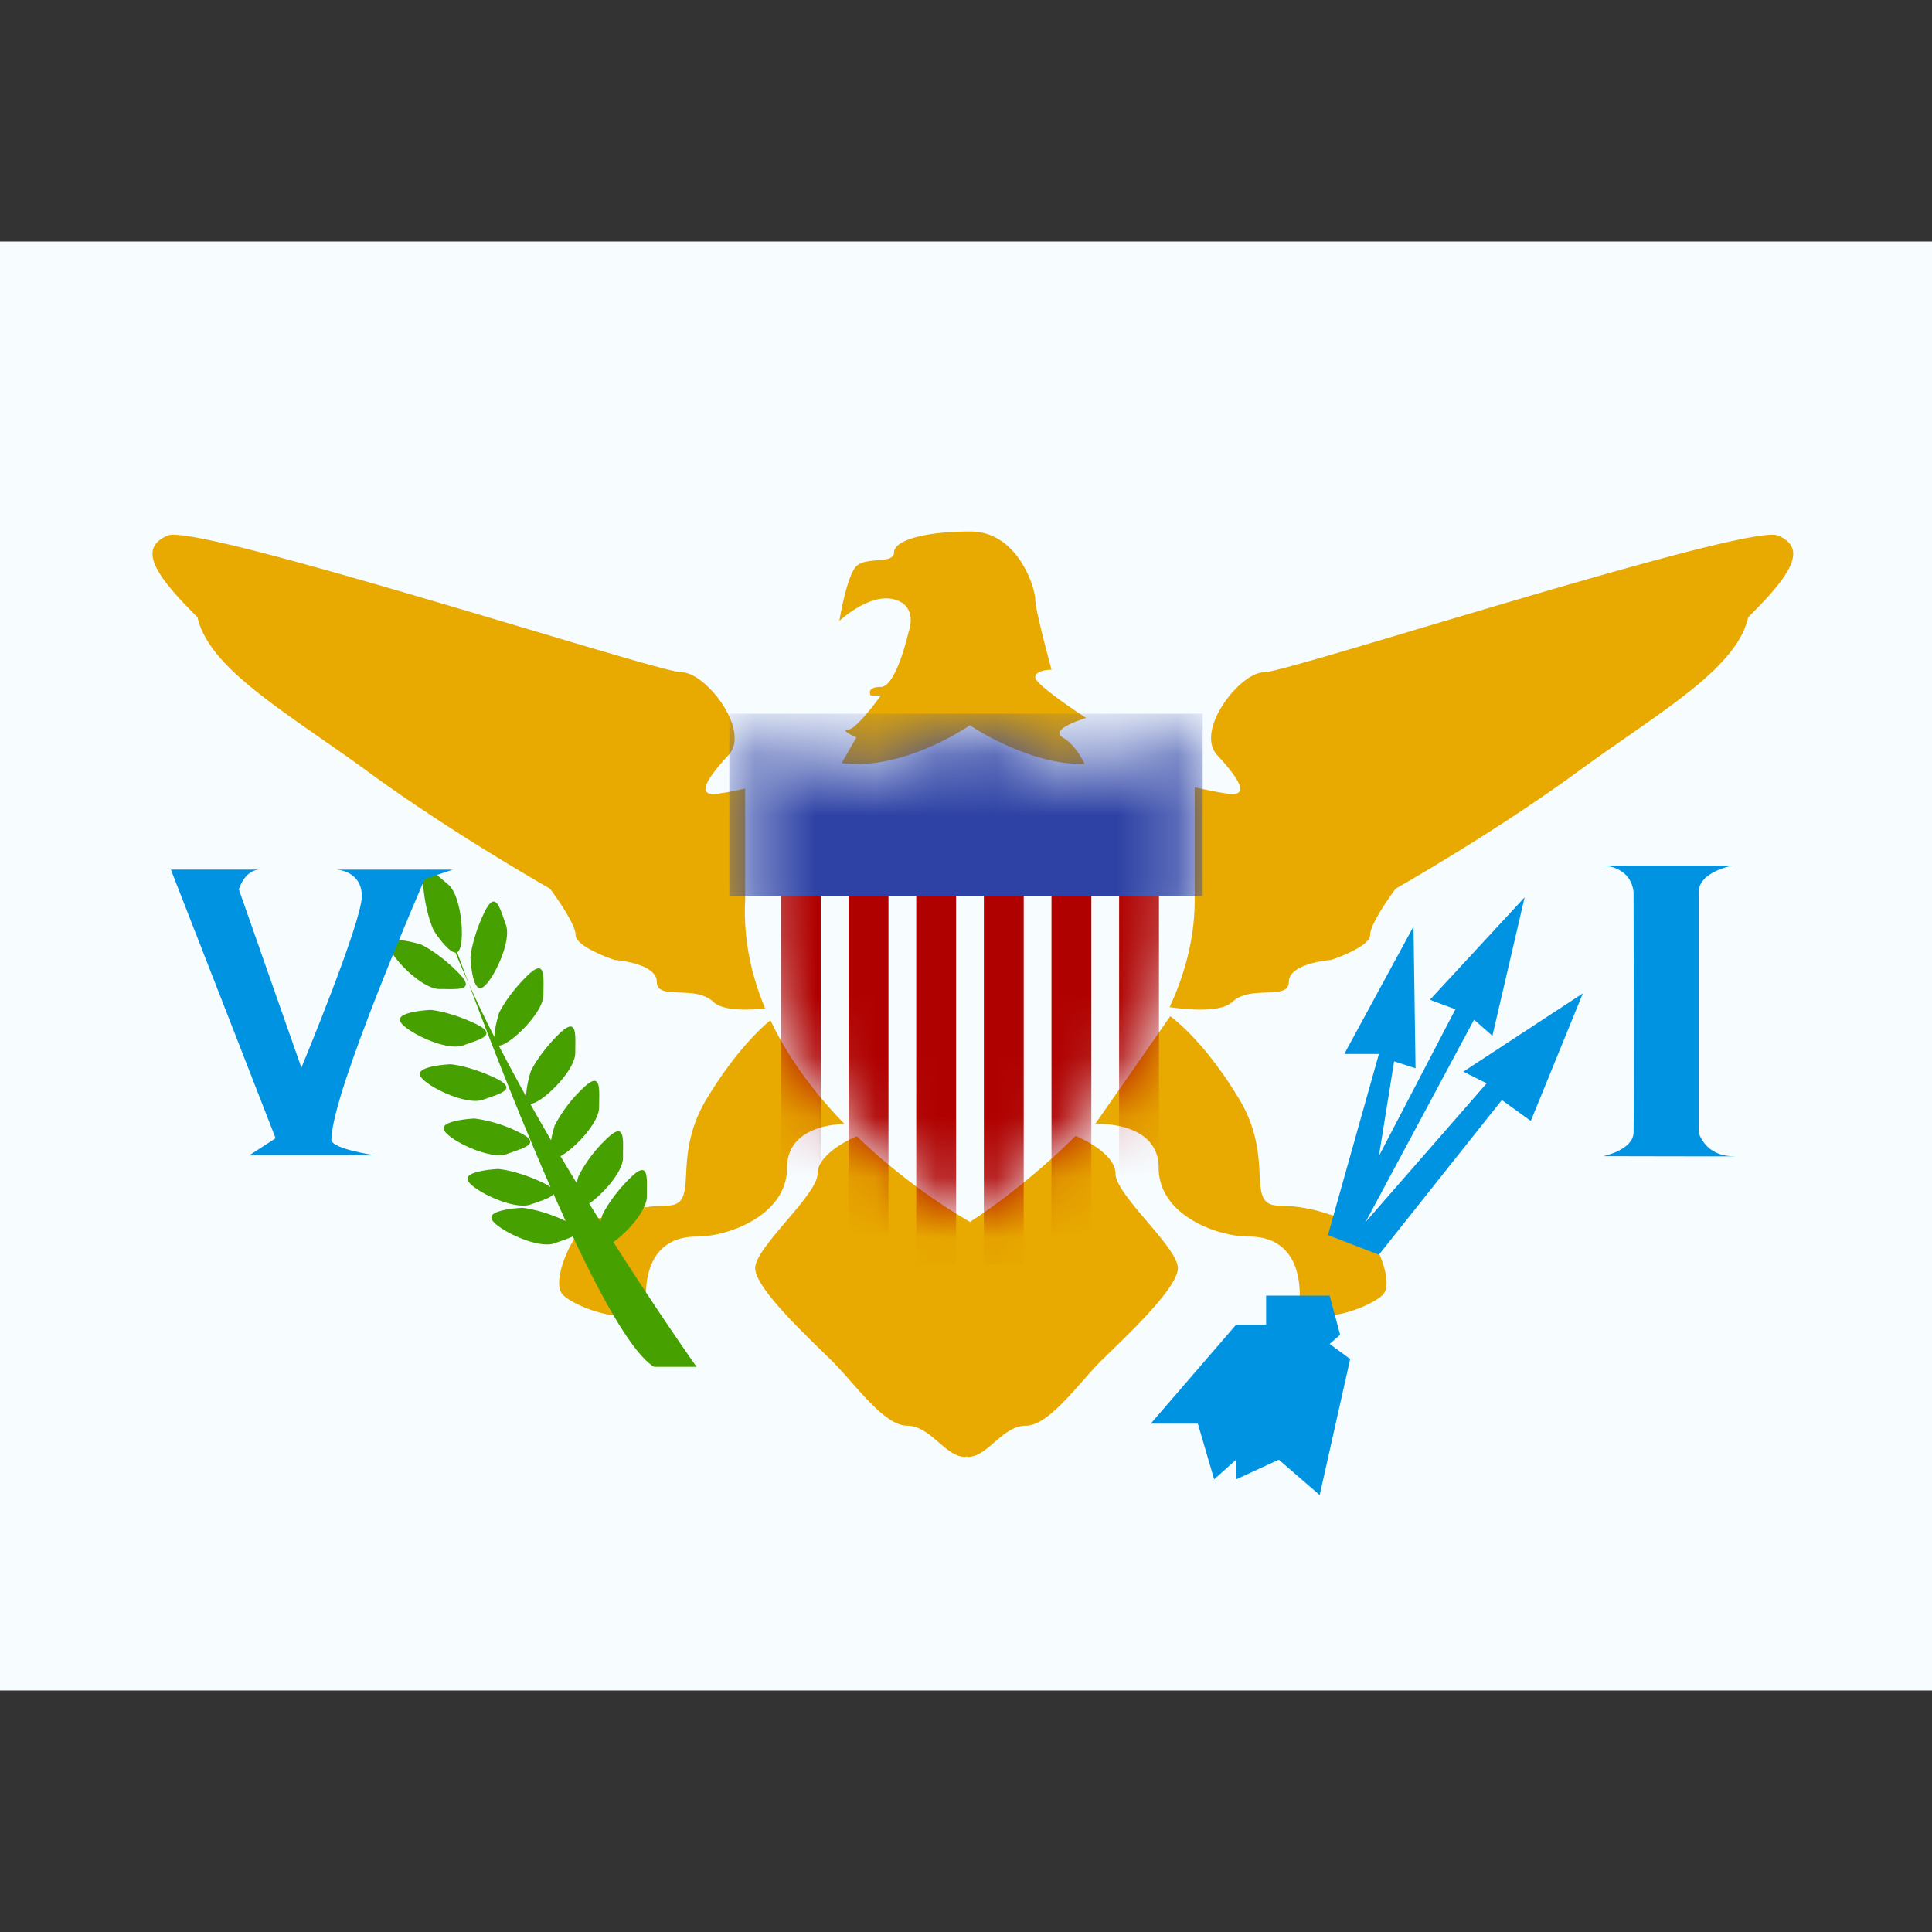 <svg xmlns="http://www.w3.org/2000/svg" fill="none" viewBox="0 0 32 32" id="Vi-Virgin-Islands-U.S.--Streamline-Flagpack.svg" height="24" width="24" stroke-width="1"><rect x="0" y="0" width="32" height="32" fill="#333333" stroke="none"/><desc>VI Virgin Islands U.S. Streamline Icon: https://streamlinehq.com</desc><path fill="#F7FCFF" fill-rule="evenodd" d="M0 4v24h32V4H0Z" clip-rule="evenodd"></path><mask id="a" width="32" height="24" x="0" y="4" maskUnits="userSpaceOnUse" style="mask-type:luminance"><path fill="#fff" fill-rule="evenodd" d="M0 4v24h32V4H0Z" clip-rule="evenodd"></path></mask><g mask="url(#a)"><path fill="#E8AA00" fill-rule="evenodd" d="M17.602 12.215c.242.137.388.49.388.49h-4.088l.282-.49s-.282-.128-.14-.128c.141 0 .546-.568.546-.568h-.168s-.087-.142.168-.142c.256 0 .46-.914.46-.914s.168-.428-.242-.536c-.411-.108-.906.358-.906.358s.12-.745.282-.907c.075-.075.215-.087.343-.098.148-.012.28-.023.28-.128 0-.196.482-.349 1.268-.349.787 0 1.072.94 1.072 1.124 0 .184.27 1.165.27 1.165s-.27 0-.27.127c0 .126.843.673.843.673s-.63.185-.387.323ZM2.777 8.87c.314-.135 3.501.815 5.889 1.526 1.373.41 2.481.74 2.627.74.398 0 1.148.965.773 1.371-.375.406-.502.644-.25.644.25 0 1.516-.329 1.516-.329v3.772s-1.213.288-1.517 0c-.147-.14-.37-.148-.563-.155-.205-.008-.373-.014-.373-.176 0-.313-.699-.363-.699-.363s-.646-.213-.646-.414c0-.2-.424-.767-.424-.767s-1.612-.913-2.984-1.915c-.277-.203-.55-.393-.813-.576-1.035-.721-1.888-1.316-2.042-2.005-.716-.71-.988-1.142-.494-1.353Zm10.067 7.962s-.543.374-1.144 1.376c-.295.493-.32.927-.336 1.24-.018.325-.029.521-.325.521a2.6 2.6 0 0 0-.8.136 1.35 1.35 0 0 1-.369.076c-.274 0-.8 1.035-.537 1.275s1.366.621 1.366 0 .296-.974.835-.974c.539 0 1.502-.357 1.502-1.14 0-.783 1.05-.727 1.05-.727l-1.242-1.783Zm10.717-6.436c2.388-.711 5.575-1.661 5.889-1.526.494.212.222.644-.494 1.353-.154.69-1.007 1.284-2.043 2.005-.262.183-.535.373-.812.576-1.372 1.002-2.985 1.915-2.985 1.915s-.423.567-.423.768c0 .2-.646.413-.646.413s-.7.05-.7.363c0 .162-.167.168-.372.176-.192.007-.416.016-.563.155-.304.288-1.517 0-1.517 0v-3.772s1.266.329 1.517.329c.25 0 .124-.238-.251-.644s.375-1.371.773-1.371c.146 0 1.254-.33 2.627-.74Zm-4.178 6.436s.543.374 1.144 1.376c.296.493.32.927.336 1.24.018.325.029.521.325.521a2.6 2.6 0 0 1 .8.136c.14.041.257.076.369.076.274 0 .8 1.035.537 1.275s-1.366.621-1.366 0-.296-.974-.835-.974c-.54 0-1.502-.357-1.502-1.14 0-.783-1.05-.727-1.05-.727l1.242-1.783Zm-5.842 2.61c0-.345.61-.605.61-.605l1.834-.774.024.465.023-.465 1.835.774s.61.26.61.605c0 .173.258.479.517.784.258.303.515.606.515.777 0 .3-.696.978-1.117 1.386l-.154.15c-.096.096-.2.214-.308.337-.31.35-.651.738-.938.738-.202 0-.365.14-.522.275-.143.124-.281.242-.438.242a.032.032 0 0 1-.023-.01.036.036 0 0 1-.024.01c-.157 0-.294-.118-.438-.242-.157-.134-.32-.275-.522-.275-.287 0-.629-.388-.938-.738a7.354 7.354 0 0 0-.308-.336l-.154-.15c-.42-.41-1.117-1.086-1.117-1.387 0-.17.257-.474.515-.777.259-.305.518-.61.518-.784Z" clip-rule="evenodd"></path><path fill="#46A000" fill-rule="evenodd" d="M7.01 14.673c.04.463.172.736.172.736s.231.364.362.368c.068.168.141.34.22.515.36.96.851 2.221 1.354 3.37a.806.806 0 0 0-.142-.08c-.421-.198-.723-.22-.723-.22s-.564.024-.506.184c.058.16.758.507 1.041.404l.096-.033c.13-.045.25-.087.284-.141l.2.447c-.419-.196-.72-.218-.72-.218s-.564.024-.505.184c.058.16.757.507 1.04.404l.096-.034c.079-.027.154-.053.208-.08.507 1.08.996 1.942 1.345 2.16h.705s-.61-.86-1.377-2.066c.232-.164.554-.526.554-.754v-.101c.005-.266.01-.493-.283-.201-.329.328-.453.604-.453.604s-.015.047-.032.114a57.98 57.98 0 0 1-.187-.3c.232-.162.56-.529.56-.759v-.1c.005-.267.009-.493-.283-.202a2.293 2.293 0 0 0-.453.604s-.016.049-.032.116a49.05 49.05 0 0 1-.268-.444c.227-.12.64-.55.64-.809l.001-.101c.005-.266.009-.493-.283-.201a2.294 2.294 0 0 0-.454.604s-.037.118-.06.243c-.116-.2-.232-.402-.346-.605h.011c.17 0 .736-.538.736-.84l.001-.1c.004-.267.008-.493-.284-.202-.329.328-.453.604-.453.604s-.084.265-.075.423c-.157-.283-.31-.567-.456-.848h.004c.17 0 .736-.538.736-.84l.001-.102c.004-.266.008-.492-.284-.2-.329.328-.453.604-.453.604s-.075.238-.076.397c-.152-.3-.296-.597-.425-.885l-.193-.52a.063.063 0 0 0 .023-.017c.11-.13.06-.91-.17-1.104a6.352 6.352 0 0 1-.077-.066c-.201-.174-.372-.323-.337.088Zm.782 1.184s.023-.302.22-.723c.174-.373.248-.16.335.092.01.032.022.064.033.095.104.284-.244.983-.404 1.042-.16.058-.184-.506-.184-.506Zm.788 2.889a2.295 2.295 0 0 0-.722-.22s-.564.025-.506.185c.058.16.757.507 1.041.404l.095-.034c.252-.087.466-.16.092-.335Zm-1.118-1.119s.302.023.723.22c.374.174.16.248-.092.335l-.095.033c-.284.104-.983-.244-1.041-.404-.059-.16.505-.184.505-.184Zm.394-.68c-.421-.197-.723-.22-.723-.22s-.564.024-.506.184c.058.16.758.508 1.041.405l.096-.034c.251-.087.465-.16.092-.335Zm-.881-1.302s.276.124.604.453c.292.292.065.288-.201.284l-.101-.001c-.302 0-.84-.566-.84-.736 0-.17.538 0 .538 0Z" clip-rule="evenodd"></path><path fill="#0093E1" fill-rule="evenodd" d="M28.692 14.338h-2.138s.453 0 .503.438c0 0 .01 3.694 0 3.984-.01.29-.503.39-.503.39s2.593.007 2.138 0c-.456-.009-.556-.39-.556-.39v-3.984c0-.337.556-.438.556-.438ZM4.565 18.853c-.242-.625-1.735-4.45-1.735-4.45h1.478c-.257 0-.352.328-.352.328l1.036 2.953s1.001-2.411 1.001-2.839c0-.427-.42-.441-.42-.441h1.928l-.466.155s-1.542 3.537-1.542 4.294c-.074.168.71.28.71.28h-2.07l.432-.28Zm17.701-1.397 1.146-2.11.034 2.348-.355-.115-.252 1.568 1.267-2.43-.422-.158 1.569-1.697-.534 2.294-.304-.267-1.797 3.352 2.006-2.298-.387-.193 1.98-1.297-.862 2.113-.48-.346-2.036 2.562-.844-.325.844-3h-.572Zm-.661 4.004h-.634v.482h-.498L19.06 23.58h.78l.27.923.363-.326v.326l.708-.326.677.586.505-2.253-.34-.25.174-.152-.174-.648h-.418Z" clip-rule="evenodd"></path><path fill="#F7FCFF" fill-rule="evenodd" d="M12.343 12.013s.931.642 1.862.642c.93 0 1.86-.642 1.86-.642s.931.642 1.862.642c.93 0 1.861-.642 1.861-.642v2.9c0 3-3.722 5.325-3.722 5.325s-3.903-2.135-3.723-5.36v-2.865Z" clip-rule="evenodd"></path><mask id="b" width="8" height="9" x="12" y="12" maskUnits="userSpaceOnUse" style="mask-type:luminance"><path fill="#fff" fill-rule="evenodd" d="M12.343 12.013s.931.642 1.862.642c.93 0 1.86-.642 1.86-.642s.931.642 1.862.642c.93 0 1.861-.642 1.861-.642v2.9c0 3-3.722 5.325-3.722 5.325s-3.903-2.135-3.723-5.36v-2.865Z" clip-rule="evenodd"></path></mask><g mask="url(#b)"><path fill="#2E42A5" fill-rule="evenodd" d="M12.08 11.82h7.84v3.02h-7.84v-3.02Z" clip-rule="evenodd"></path><path fill="#AF0100" fill-rule="evenodd" d="M13.595 14.84h-.659v6.104h.66V14.84Zm1.12 0h-.659v6.104h.66V14.84Zm.461 0h.66v6.104h-.66V14.84Zm1.78 0h-.66v6.104h.66V14.84Zm.46 0h.66v6.104h-.66V14.84Zm1.78 0h-.66v6.104h.66V14.84Z" clip-rule="evenodd"></path></g></g></svg>